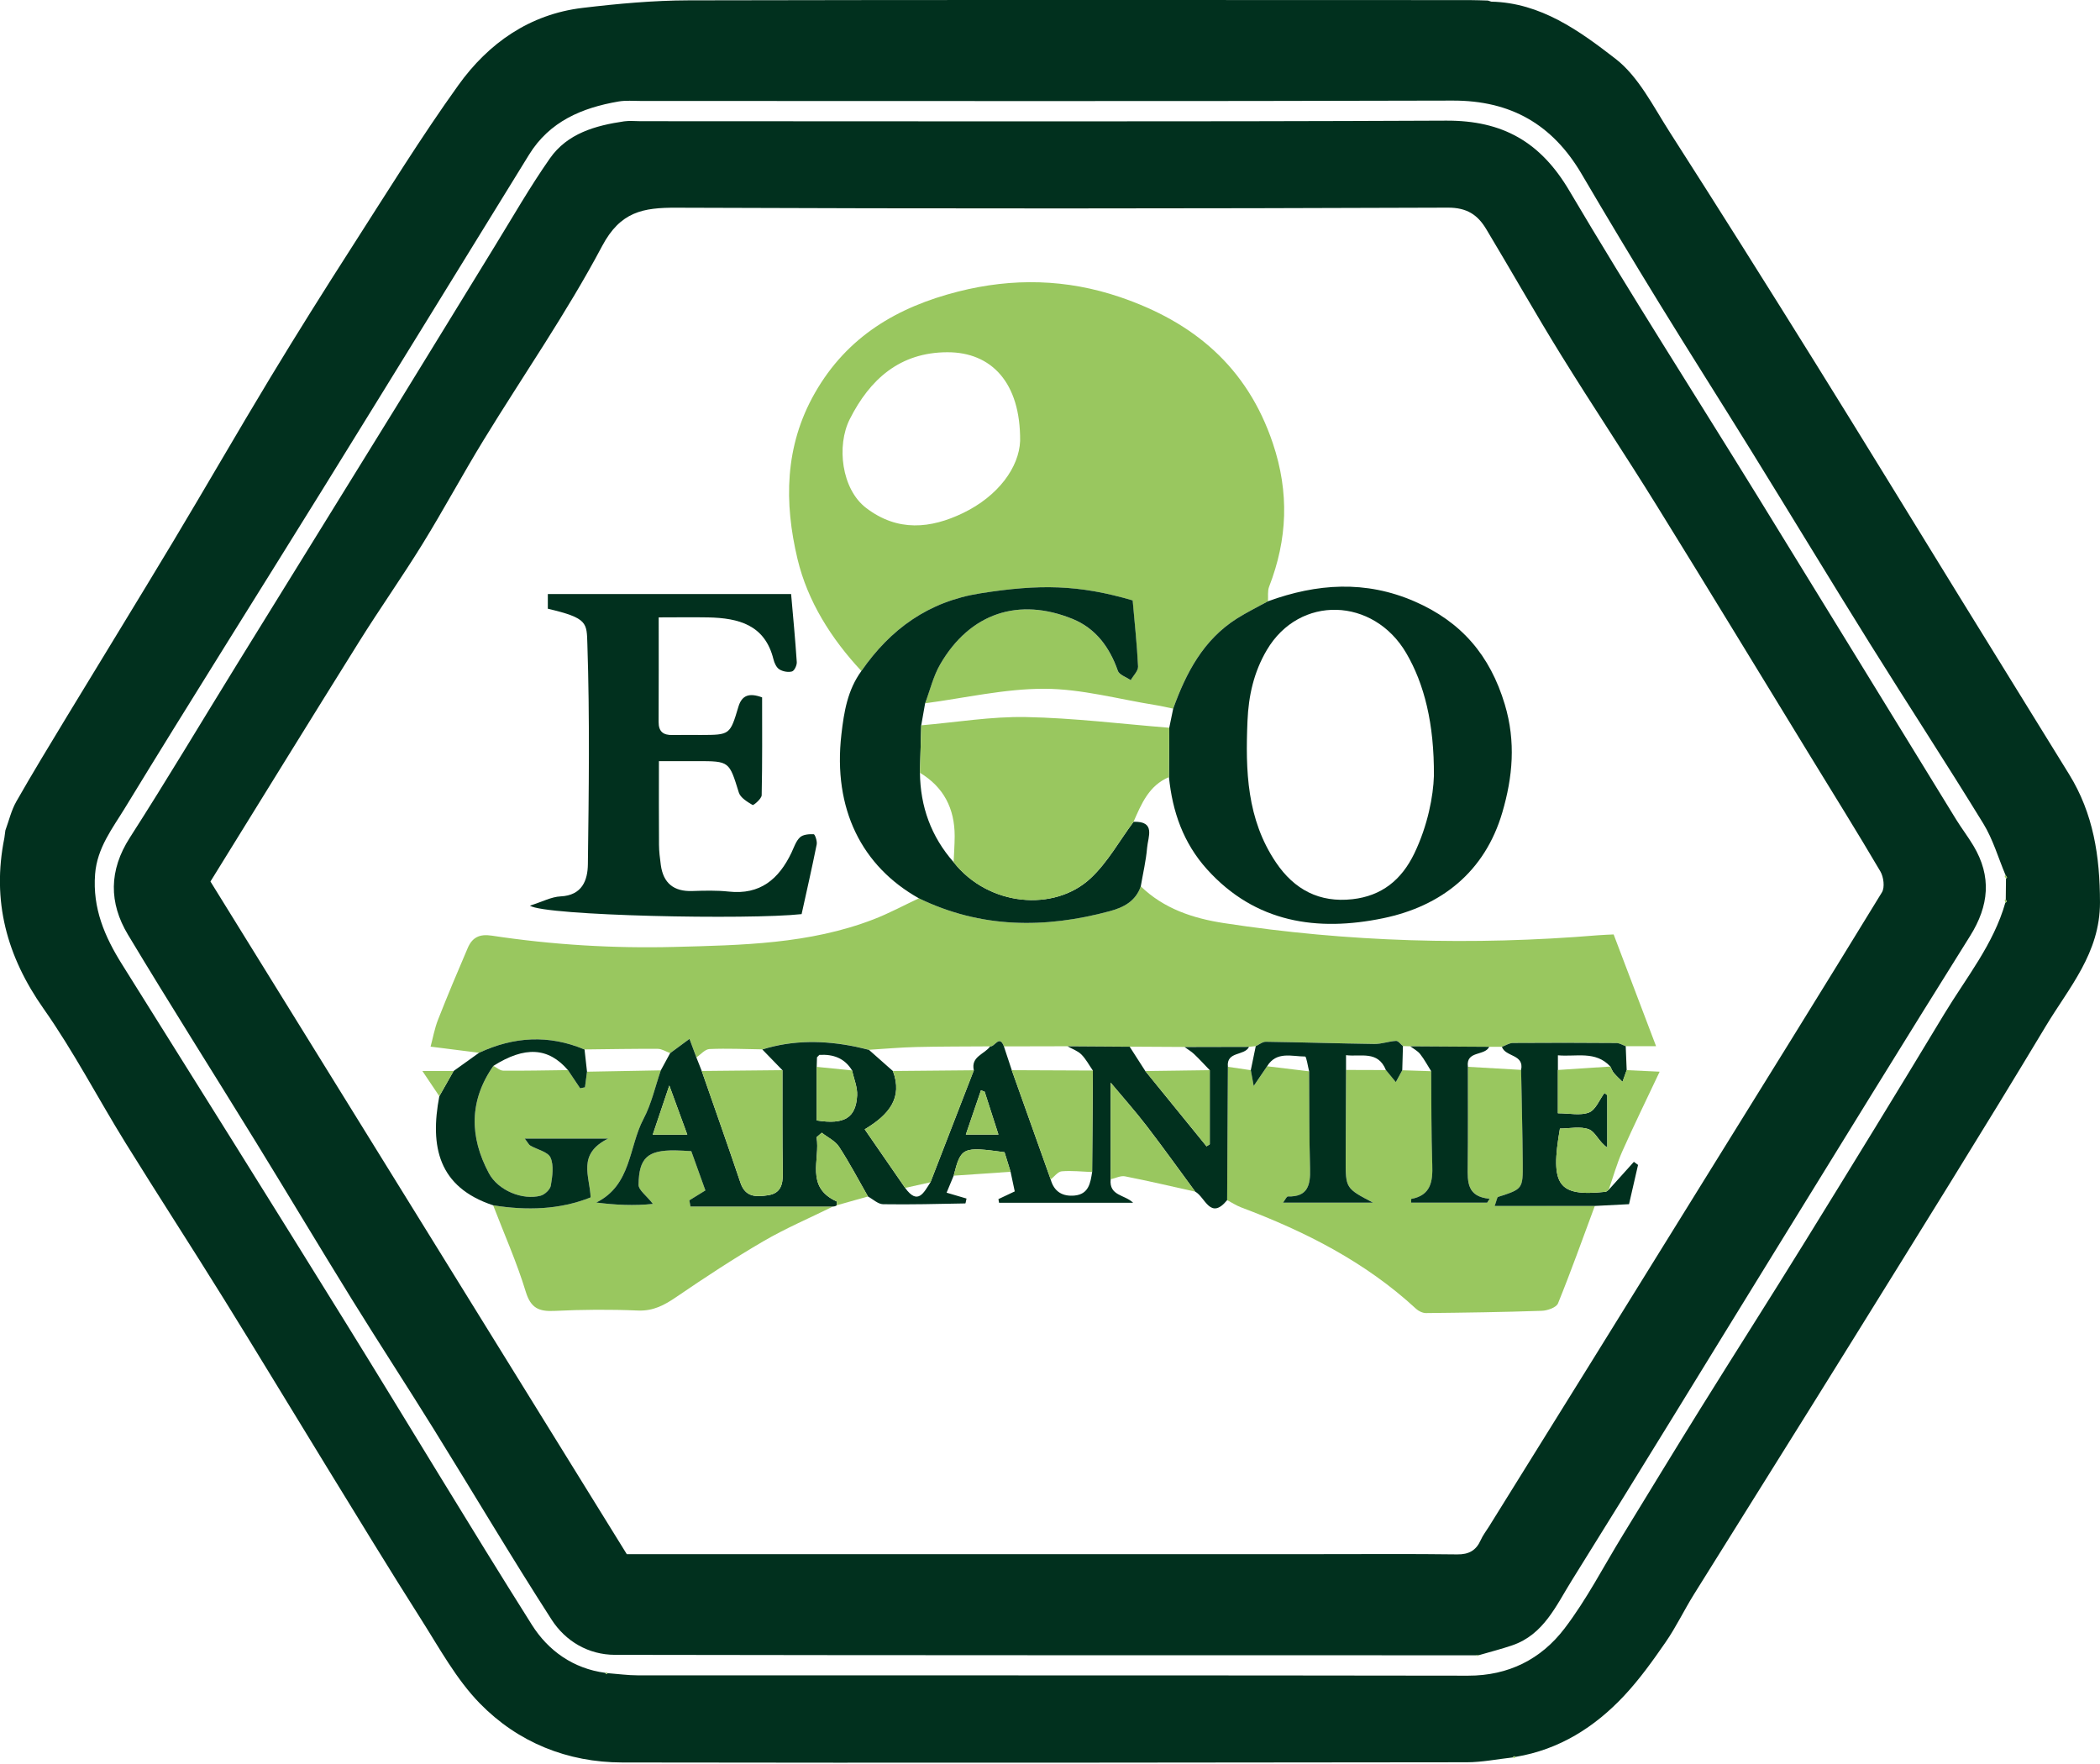 <?xml version="1.0" encoding="utf-8"?>
<!-- Generator: $$$/GeneralStr/196=Adobe Illustrator 27.6.0, SVG Export Plug-In . SVG Version: 6.00 Build 0)  -->
<svg version="1.1" id="Calque_1" xmlns="http://www.w3.org/2000/svg" xmlns:xlink="http://www.w3.org/1999/xlink" x="0px" y="0px"
	 viewBox="0 0 1024 860" style="enable-background:new 0 0 1024 860;" xml:space="preserve">
<g>
	<path style="fill:#01301E;" d="M2.62,404.91c1.74-4.71,2.88-9.76,5.33-14.06c7.93-13.92,16.27-27.6,24.57-41.31
		c17.28-28.51,34.76-56.9,51.91-85.48c15.95-26.58,31.39-53.47,47.43-80c12.94-21.4,26.25-42.59,39.76-63.64
		c17.01-26.49,33.56-53.35,51.9-78.91c14.65-20.43,34.73-34.58,60.55-37.66c17.2-2.05,34.57-3.64,51.87-3.68
		c126.9-0.29,253.8-0.14,380.69-0.12c2.97,0,5.94,0.14,8.91,0.22c0.54,0.18,1.07,0.35,1.61,0.53c24.17,0.53,43.03,14.27,60.59,27.85
		c11.27,8.72,18.37,23.18,26.38,35.67c23.84,37.19,47.36,74.6,70.72,112.1c23.72,38.08,47.1,76.39,70.64,114.58
		c17.79,28.85,35.6,57.69,53.43,86.52c11.88,19.21,15.06,40.03,15.08,62.53c0.03,24.71-15.15,41.55-26.43,60.33
		c-30.71,51.11-62.31,101.68-93.74,152.35c-25.83,41.65-51.94,83.13-77.84,124.73c-4.76,7.64-8.65,15.85-13.75,23.23
		c-6.26,9.07-12.75,18.15-20.26,26.17c-14.39,15.37-31.65,26.29-52.9,29.82l-0.78-0.33l-0.64,0.61c-7.48,0.82-14.96,2.35-22.44,2.36
		c-137.25,0.18-274.5,0.32-411.74,0.1c-26.81-0.04-50.91-9.78-69.47-28.78c-11.53-11.8-19.73-26.98-28.71-41.1
		c-15.7-24.69-30.89-49.69-46.21-74.62c-16.73-27.24-33.22-54.62-50.09-81.78c-15.76-25.39-32.05-50.45-47.79-75.85
		c-13.45-21.72-25.26-44.56-39.93-65.39c-18.02-25.59-25.33-52.64-19.14-83.3C2.32,407.38,2.47,406.14,2.62,404.91z M296.27,815.86
		c4.93,0.37,9.85,1.07,14.78,1.07c134.95,0.06,269.9-0.06,404.84,0.16c19.73,0.03,35.54-8.06,46.89-22.87
		c10.87-14.18,19.12-30.36,28.52-45.66c12.58-20.51,25.04-41.09,37.75-61.51c16.93-27.22,34.2-54.23,51.05-81.51
		c22.78-36.87,45.47-73.8,67.84-110.92c10.69-17.74,24.12-34.04,29.91-54.49c0.21-0.13,0.62-0.29,0.6-0.38
		c-0.07-0.43-0.25-0.84-0.4-1.25c0.04-3.37,0.07-6.74,0.11-10.11c0.18-0.18,0.54-0.44,0.51-0.52c-0.19-0.41-0.48-0.77-0.73-1.15
		c-3.55-8.41-6.12-17.43-10.84-25.12c-18.03-29.41-36.93-58.3-55.19-87.58c-19.41-31.12-38.39-62.51-57.68-93.7
		c-14.94-24.16-30.21-48.13-45.08-72.34c-12.85-20.93-25.51-41.98-37.94-63.16c-14.15-24.09-34.46-35.86-62.88-35.77
		c-131.96,0.4-263.92,0.17-395.88,0.18c-3.64,0-7.35-0.34-10.89,0.27c-17.8,3.07-33.58,9.7-43.59,25.93
		c-33.44,54.23-66.79,108.51-100.34,162.67c-32.19,51.97-64.84,103.65-96.67,155.83c-6.07,9.96-13.6,19.45-14.59,32.3
		c-1.29,16.67,4.65,30.48,13.15,44.03c36.58,58.35,73.12,116.72,109.39,175.26c30.28,48.87,59.8,98.2,90.47,146.82
		c7.91,12.54,20.09,21.28,35.73,23.36l0.55,0.62C295.66,816.31,296.27,815.86,296.27,815.86z"/>
	<path style="fill:#99C75F;" d="M2.62,404.91c-0.15,1.23-0.3,2.47-0.46,3.7C2.32,407.38,2.47,406.14,2.62,404.91z"/>
	<path style="fill:#99C75F;" d="M727.15,0.8c-0.54-0.18-1.07-0.35-1.61-0.53C726.08,0.45,726.62,0.63,727.15,0.8z"/>
	<polygon style="fill:#99C75F;" points="737.67,856.97 738.31,856.36 739.09,856.69 738.47,857.29 	"/>
	<path style="fill:#99C75F;" d="M977.86,440.14c-0.12-0.41-0.29-0.82-0.34-1.24c-0.01-0.11,0.36-0.26,0.55-0.4
		c0.14,0.42,0.33,0.83,0.4,1.25C978.48,439.85,978.07,440.01,977.86,440.14z"/>
	<path style="fill:#99C75F;" d="M978.17,428.39c-0.24-0.37-0.52-0.73-0.68-1.13c-0.04-0.1,0.29-0.35,0.45-0.53
		c0.26,0.38,0.55,0.74,0.73,1.15C978.72,427.94,978.35,428.21,978.17,428.39z"/>
	<polygon style="fill:#99C75F;" points="295.11,815.7 295.75,815.41 296.27,815.86 295.66,816.31 	"/>
	<path style="fill:#01301E;" d="M719.61,807.15c-139.9-0.03-279.8,0.03-419.71-0.22c-12.97-0.02-24.13-6.61-30.93-17.16
		c-19.72-30.62-38.28-61.98-57.49-92.93c-13.12-21.15-26.74-41.99-39.84-63.15c-15.81-25.55-31.21-51.36-46.96-76.95
		c-20.72-33.68-41.92-67.07-62.28-100.97c-9.31-15.51-9.37-31.32,0.93-47.35c18.01-28.05,35.07-56.71,52.59-85.08
		c25.78-41.75,51.64-83.44,77.4-125.19c15.99-25.91,31.82-51.92,47.79-77.85c8.89-14.44,17.33-29.22,27.05-43.09
		c8.51-12.15,22.14-15.99,36.17-18.04c2.59-0.38,5.28-0.07,7.93-0.07c130.98,0,261.95,0.33,392.93-0.27
		c27.52-0.13,45.99,10.36,60.03,34.14c29.6,50.1,61.03,99.11,91.58,148.66c32.39,52.54,64.6,105.2,96.93,157.78
		c2.72,4.43,5.91,8.57,8.57,13.02c8.93,14.95,7.59,29.22-1.62,43.93c-31.74,50.68-63.04,101.62-94.43,152.51
		C832.98,662.8,800,716.92,766.42,770.68c-7.6,12.17-13.66,26.39-29.03,31.62c-5.36,1.83-10.88,3.22-16.32,4.81
		C720.59,807.12,720.1,807.13,719.61,807.15z M102.62,429.84c67.61,109.24,135.28,218.56,203.01,327.99c2.42,0,4.73,0,7.03,0
		c110.47,0,220.95,0,331.42,0c22.16,0,44.32-0.17,66.48,0.12c5.72,0.07,9.22-1.93,11.48-7c1.04-2.34,2.67-4.41,4.03-6.6
		c16.28-26.18,32.57-52.34,48.83-78.53c18.5-29.79,36.97-59.61,55.45-89.41c29.18-47.05,58.44-94.06,87.31-141.29
		c1.48-2.42,0.83-7.5-0.76-10.21c-11.26-19.15-23.03-38.01-34.63-56.96c-24.84-40.57-49.52-81.24-74.58-121.67
		c-15.25-24.61-31.35-48.69-46.57-73.31c-12.5-20.2-24.18-40.91-36.42-61.27c-4.14-6.89-9.33-10.49-18.73-10.45
		c-125.36,0.47-250.71,0.55-376.07,0.03c-16.34-0.07-27.38,1.87-36.33,18.76c-17.27,32.58-38.49,63.04-57.78,94.57
		c-10.22,16.7-19.49,33.98-29.77,50.64c-9.91,16.07-20.83,31.52-30.84,47.54C150.85,351.72,126.79,390.81,102.62,429.84z"/>
	<path style="fill:#99C75F;" d="M719.61,807.15c0.49-0.01,0.97-0.03,1.46-0.04l-0.72,0.43L719.61,807.15z"/>
	<path style="fill:#99C75F;" d="M233.6,513.35c-7.64-0.97-15.28-1.93-23.64-2.99c1.12-4.15,1.94-8.84,3.65-13.18
		c4.61-11.73,9.5-23.36,14.48-34.95c2.15-5.01,5.6-6.92,11.64-6c29.54,4.48,59.35,6.28,89.18,5.51
		c32.77-0.86,65.77-1.38,97.02-13.44c7.57-2.92,14.77-6.82,22.14-10.27c30.17,14.65,61.3,14.83,93.04,6.28
		c6.86-1.85,12.66-4.88,15.14-12.12c11.32,10.94,25.48,15.62,40.54,17.93c60.53,9.28,121.33,10.99,182.34,5.94
		c2.6-0.22,5.21-0.28,7.71-0.41c6.77,17.84,13.42,35.36,20.69,54.49c-5.4,0-10.1,0-14.8,0c-1.5-0.54-3-1.53-4.51-1.54
		c-16.84-0.13-33.68-0.16-50.51-0.03c-1.78,0.01-3.56,1.22-5.34,1.88c-2.06-0.01-4.13-0.01-6.19-0.02
		c-12.82-0.08-25.63-0.15-38.45-0.23c-1.2-0.04-2.41-0.07-3.61-0.11c-1.12-0.9-2.28-2.61-3.35-2.56c-3.51,0.18-7,1.54-10.48,1.49
		c-17.67-0.23-35.34-0.81-53.01-1.07c-1.63-0.02-3.29,1.4-4.93,2.15c-1.1,0.12-2.2,0.23-3.3,0.35c-10.48,0.02-20.96,0.05-31.43,0.07
		c-8.92-0.05-17.84-0.1-26.75-0.15c-10.1-0.07-20.21-0.13-30.31-0.2c-10.34,0.02-20.68,0.05-31.02,0.07
		c-2.22-5.97-4.49,0.37-6.73-0.02c-12.04,0.09-24.09,0.04-36.12,0.33c-7.65,0.18-15.3,0.88-22.95,1.34
		c-2.15-0.51-4.28-1.09-6.44-1.53c-15.29-3.13-30.5-3.35-45.57,1.33c-8.59-0.12-17.19-0.53-25.76-0.16
		c-2.18,0.09-4.26,2.64-6.39,4.06c-1.01-2.71-2.01-5.42-3.36-9.04c-3.65,2.69-6.55,4.82-9.44,6.96c-2.01-0.72-4.02-2.06-6.04-2.07
		c-11.9-0.07-23.8,0.16-35.7,0.29C267.65,504.43,250.52,505.47,233.6,513.35z"/>
	<path style="fill:#99C75F;" d="M420.03,327.2c-14.69-15.74-26.21-33.95-31.14-54.57c-6.55-27.42-6.38-54.98,8.44-80.97
		c15.75-27.62,40.22-41.95,69.89-49.49c26.56-6.75,52.88-6.15,78.82,2.66c35.87,12.18,62.1,33.98,74.64,71.38
		c8.07,24.06,7.11,46.78-1.84,69.89c-0.82,2.12-0.4,4.72-0.55,7.09c-5.08,2.8-10.33,5.35-15.22,8.46
		c-16.32,10.36-24.71,26.41-31.01,43.9c-2.85-0.58-5.68-1.28-8.55-1.73c-18.03-2.88-36.07-7.9-54.12-7.96
		c-19.43-0.07-38.87,4.52-58.31,7.08c2.4-6.36,3.98-13.21,7.35-19.01c14.52-25.03,38.33-32.78,64.54-22.12
		c11.25,4.58,18.07,13.77,22.08,25.27c0.7,2.02,4.12,3.08,6.28,4.59c1.26-2.23,3.68-4.51,3.58-6.67
		c-0.52-10.82-1.7-21.61-2.63-32.22c-26.28-7.71-45.43-8.02-74.29-3.45C452.75,293.32,434.23,306.72,420.03,327.2z M497.43,215
		c0.25-28.5-14.06-43.28-35.44-43.24c-23.18,0.05-37.79,13.13-47.63,32.63c-6.55,12.99-4,34.11,7.93,43.25
		c15.46,11.85,31.59,10.11,47.34,2.51C486.79,241.86,496.94,227.83,497.43,215z"/>
	<path style="fill:#99C75F;" d="M777.66,588.04c-5.9,15.88-11.58,31.84-17.95,47.52c-0.81,2-5.15,3.52-7.91,3.61
		c-18.79,0.65-37.6,0.91-56.4,1.11c-1.64,0.02-3.64-0.92-4.87-2.06c-24.74-22.86-54.07-37.73-85.26-49.45
		c-2.4-0.9-4.6-2.36-6.89-3.56c0.12-21.67,0.24-43.34,0.36-65.01c3.73,0.55,7.46,1.09,11.19,1.64c0.36,1.94,0.72,3.88,1.42,7.69
		c2.9-4.26,4.71-6.93,6.53-9.6c6.83,0.82,13.67,1.65,20.5,2.47c0.12,15.82,0,31.66,0.45,47.47c0.23,7.97-1.07,13.8-10.79,13.54
		c-0.66-0.02-1.36,1.67-2.39,3.03c14.49,0,28.07,0,43.92,0c-13.38-7-13.4-7-13.37-21.19c0.03-14.51,0.11-29.02,0.17-43.53
		c6.48,0.02,12.97,0.04,19.45,0.06c1.61,1.95,3.22,3.91,4.83,5.86c1.05-1.92,2.09-3.85,3.14-5.77c4.7,0.15,9.4,0.31,14.1,0.46
		c0.14,15.19,0,30.4,0.53,45.58c0.28,8.19-0.62,14.92-10.27,16.71c-0.11,0.02-0.01,1.18-0.01,1.81c12.37,0,24.71,0,37.06,0
		c0.39-0.63,0.79-1.27,1.18-1.9c-11.04-0.99-10.76-8.26-10.67-15.77c0.2-16.19,0.07-32.38,0.08-48.56c8.65,0.5,17.3,1,25.95,1.49
		c0.28,15.11,0.67,30.22,0.8,45.33c0.11,12.77-0.04,12.75-12,16.6c-0.54,0.17-0.66,1.63-1.69,4.41
		C745.71,588.04,761.69,588.04,777.66,588.04z"/>
	<path style="fill:#01301E;" d="M572.07,345.55c6.3-17.49,14.69-33.54,31.01-43.9c4.89-3.1,10.14-5.65,15.22-8.46
		c23.86-8.69,47.58-10.34,71.55,0.11c22.7,9.9,36.73,26.2,43.93,50.22c5.46,18.22,3.82,35.48-1.22,52.64
		c-8.49,28.94-29.7,45.7-58.09,51.58c-32.03,6.63-62.33,2.32-85.91-23.86c-11.54-12.81-16.88-28.12-18.55-44.96
		c0.05-8.02,0.09-16.04,0.14-24.06C570.79,351.76,571.43,348.65,572.07,345.55z M699.2,378.38c0.19-25.53-4.71-44.94-13.51-59.95
		c-15.92-27.17-52.01-28.52-67.96-1.47c-6.33,10.73-8.91,22.24-9.43,34.58c-1.02,24.19-0.37,47.88,13.87,68.99
		c8.99,13.33,21.24,19.73,37.31,17.94c14.23-1.59,23.91-9.37,30.15-22.28C696.24,402.48,698.91,388.06,699.2,378.38z"/>
	<path style="fill:#99C75F;" d="M406.22,588.31c-11.38,5.61-23.12,10.61-34.06,16.99c-14.46,8.43-28.48,17.65-42.3,27.09
		c-5.87,4.01-11.3,6.97-18.83,6.65c-13.52-0.58-27.1-0.48-40.61,0.18c-7.6,0.37-11.59-1.28-14.06-9.39
		c-4.37-14.32-10.5-28.1-15.89-42.1c16.39,2.62,32.48,2.18,47.54-3.85c-0.37-10.37-6.77-21.05,8.54-28.68c-14.97,0-27.27,0-40.66,0
		c1.53,1.97,1.95,2.97,2.71,3.41c3.38,1.98,8.61,3.03,9.86,5.87c1.7,3.86,0.89,9.14,0.14,13.64c-0.32,1.92-2.94,4.38-4.96,4.92
		c-8.82,2.34-20.75-2.55-25.23-10.93c-9.47-17.72-9.71-35.37,2.18-52.36c1.6,0.81,3.2,2.3,4.81,2.32
		c10.51,0.09,21.03-0.14,31.55-0.27c1.98,2.95,3.97,5.91,5.95,8.86c0.78-0.16,1.57-0.31,2.35-0.47c0.33-2.54,0.67-5.07,1-7.61
		c11.99-0.22,23.99-0.44,35.98-0.66c-2.74,7.93-4.54,16.36-8.43,23.67c-7.25,13.62-5.81,32.25-23.04,40.79
		c9.41,1.2,18.49,1.66,27.64,0.66c-3.22-4.11-7.04-6.75-7.01-9.34c0.16-13.19,4.47-16.88,17.77-16.75c2.6,0.02,5.19,0.24,7.93,0.37
		c2.36,6.58,4.61,12.85,6.88,19.15c-2.91,1.8-5.36,3.31-7.82,4.83c0.18,1,0.36,2.01,0.54,3.01
		C359.86,588.31,383.04,588.31,406.22,588.31z"/>
	<path style="fill:#01301E;" d="M406.22,588.31c-23.18,0-46.36,0-69.54,0c-0.18-1-0.36-2.01-0.54-3.01
		c2.46-1.52,4.91-3.03,7.82-4.83c-2.26-6.31-4.52-12.58-6.88-19.15c-2.74-0.13-5.34-0.35-7.93-0.37
		c-13.3-0.12-17.61,3.57-17.77,16.75c-0.03,2.59,3.79,5.23,7.01,9.34c-9.15,0.99-18.23,0.53-27.64-0.66
		c17.23-8.54,15.79-27.16,23.04-40.79c3.89-7.32,5.69-15.74,8.43-23.67c1.52-2.79,3.03-5.59,4.55-8.38
		c2.89-2.13,5.79-4.26,9.44-6.96c1.34,3.61,2.35,6.32,3.36,9.04c0.87,2.2,1.74,4.4,2.61,6.61c6.31,18.16,12.75,36.27,18.88,54.5
		c2.42,7.2,7.76,6.95,13.45,6.1c6.15-0.92,7.27-5.14,7.18-10.71c-0.26-16.75-0.13-33.51-0.16-50.27c-3.27-3.37-6.54-6.74-9.81-10.11
		c15.06-4.69,30.28-4.47,45.57-1.33c2.16,0.44,4.3,1.02,6.44,1.53c3.89,3.44,7.78,6.88,11.67,10.33
		c4.89,13.05-1.86,21.28-13.76,28.41c6.96,10.08,13.35,19.33,19.73,28.58c6.23,8.65,9.12,2.19,12.34-2.74
		c7.05-18.21,14.1-36.41,21.15-54.62c-1.55-6.74,5.22-7.81,7.94-11.64c2.24,0.4,4.51-5.95,6.73,0.02c1.28,3.86,2.55,7.71,3.83,11.57
		c6.33,17.76,12.65,35.52,18.98,53.28c1.63,6.01,5.85,8.42,11.72,7.84c6.82-0.68,7.66-6.13,8.48-11.45c0.12-16.5,0.24-33,0.35-49.5
		c-1.84-2.65-3.36-5.62-5.61-7.85c-1.79-1.78-4.46-2.67-6.73-3.96c10.1,0.07,20.21,0.13,30.31,0.2c2.54,3.95,5.08,7.9,7.61,11.85
		c9.96,12.24,19.91,24.49,29.87,36.73c0.52-0.34,1.04-0.69,1.56-1.03c0-12.04,0-24.08,0-36.12c-2.53-2.62-4.99-5.33-7.63-7.84
		c-1.39-1.32-3.1-2.3-4.66-3.44c10.48-0.02,20.96-0.05,31.43-0.07c-2.21,4.53-11.11,1.98-10.3,9.72
		c-0.12,21.67-0.24,43.34-0.36,65.01c-8.23,10.03-10.71-1.52-15.56-4.14c-7.9-10.72-15.65-21.56-23.76-32.12
		c-5.35-6.97-11.22-13.55-17.49-21.05c0,16.89,0,32.01,0,47.13c-0.82,8.18,6.88,7.42,10.97,11.47c-21.79,0-43.58,0-65.38,0
		c-0.1-0.6-0.21-1.2-0.31-1.79c2.67-1.26,5.35-2.53,7.96-3.76c-0.74-3.49-1.38-6.52-2.03-9.56c-1.01-3.26-2.02-6.52-2.95-9.55
		c-20.52-2.8-21.26-2.44-24.81,11.46c-1.05,2.51-2.09,5.03-3.44,8.27c3.48,1.02,6.61,1.95,9.71,2.86c-0.29,1.25-0.43,2.37-0.58,2.38
		c-13.37,0.25-26.74,0.61-40.1,0.39c-2.48-0.04-4.91-2.44-7.37-3.76c-4.64-8.11-8.99-16.43-14.09-24.24
		c-1.89-2.89-5.58-4.6-8.45-6.86c-0.84,0.73-1.68,1.46-2.53,2.19c1.9,10.8-5.77,24.23,9.79,31.31c0.25,0.11,0.03,1.24,0.03,1.89
		C407.48,588.13,406.89,588.33,406.22,588.31z M398.38,515.55c-0.05,1.56-0.1,3.12-0.15,4.68c0,8.79,0,17.59,0,26.13
		c13.55,2.15,19.11-1.3,19.72-12.15c0.23-4.02-1.58-8.16-2.46-12.24c-3.65-6.03-9.24-7.99-15.95-7.58
		C399.16,514.77,398.77,515.16,398.38,515.55z M335.14,553.29c-2.96-8.1-5.49-15.01-8.77-23.98c-3.21,9.52-5.54,16.44-8.08,23.98
		C323.71,553.29,328.53,553.29,335.14,553.29z M486.86,553.23c-2.34-7.26-4.53-14.08-6.73-20.91c-0.6-0.22-1.2-0.43-1.81-0.65
		c-2.36,6.9-4.72,13.81-7.36,21.56C476.91,553.23,481.66,553.23,486.86,553.23z"/>
	<path style="fill:#01301E;" d="M321.19,301.05c0,18.03,0.06,34.5-0.04,50.97c-0.03,4.74,2.28,6.48,6.72,6.39
		c4.63-0.1,9.26,0,13.89-0.02c14.18-0.04,14.2-0.04,18.32-13.82c1.67-5.57,5.29-6.84,11.54-4.51c0,15.61,0.14,31.67-0.21,47.71
		c-0.04,1.71-3.98,5.03-4.42,4.76c-2.59-1.54-5.94-3.53-6.73-6.09c-4.73-15.23-4.51-15.3-20.38-15.3c-5.59,0-11.17,0-18.58,0
		c0,13.97-0.06,27.35,0.04,40.74c0.02,3.3,0.44,6.6,0.88,9.88c1.2,8.87,6.3,13.01,15.3,12.72c5.94-0.19,11.95-0.37,17.84,0.27
		c15.3,1.68,24.42-6.09,30.56-18.94c1.24-2.6,2.17-5.64,4.16-7.51c1.48-1.39,4.45-1.62,6.71-1.5c0.6,0.03,1.76,3.36,1.45,4.94
		c-2.31,11.52-4.93,22.97-7.36,34c-25.73,2.84-125.09,0.84-132.49-4.12c6.16-1.95,10.5-4.31,14.94-4.52
		c10.53-0.49,13.23-7.84,13.33-15.68c0.46-35.7,0.93-71.44-0.24-107.11c-0.35-10.61,0.36-12.88-19.29-17.48c0-2.13,0-4.36,0-7.16
		c39.25,0,78.46,0,118.63,0c0.96,11.02,2.03,22.09,2.76,33.19c0.1,1.54-1.17,4.23-2.32,4.55c-1.86,0.52-4.48,0.04-6.16-1.01
		c-1.44-0.9-2.44-3.08-2.88-4.88c-4.16-16.91-17.07-20.14-31.79-20.46C337.78,300.92,330.2,301.05,321.19,301.05z"/>
	<path style="fill:#01301E;" d="M420.03,327.2c14.2-20.48,32.71-33.88,57.99-37.88c28.86-4.57,48.01-4.26,74.29,3.45
		c0.93,10.62,2.11,21.4,2.63,32.22c0.1,2.16-2.32,4.44-3.58,6.67c-2.16-1.51-5.58-2.57-6.28-4.59
		c-4.02-11.5-10.83-20.69-22.08-25.27c-26.21-10.66-50.02-2.91-64.54,22.12c-3.37,5.8-4.95,12.65-7.35,19.01
		c-0.63,3.58-1.26,7.16-1.89,10.74c-0.21,7.71-0.43,15.42-0.64,23.13c0.18,16.53,5.46,31.15,16.43,43.62
		c17.05,21.64,49.13,24.28,66.74,7.89c8.34-7.76,14.08-18.3,20.99-27.58c10.95-0.4,7.05,7.39,6.61,12.66
		c-0.53,6.31-2.02,12.55-3.09,18.81c-2.49,7.24-8.28,10.27-15.14,12.12c-31.74,8.55-62.88,8.36-93.04-6.28
		c-27.73-15.54-42.02-43.44-37.79-79.99C411.54,347.1,413.31,336.39,420.03,327.2z"/>
	<path style="fill:#99C75F;" d="M448.57,376.81c0.21-7.71,0.43-15.42,0.64-23.13c17.05-1.46,34.12-4.36,51.13-4.03
		c23.3,0.45,46.55,3.36,69.82,5.22c-0.05,8.02-0.09,16.04-0.14,24.06c-9.78,4.09-13.44,13.02-17.29,21.81
		c-6.92,9.28-12.66,19.82-20.99,27.58c-17.61,16.39-49.69,13.76-66.74-7.89c0.18-4.24,0.51-8.49,0.52-12.73
		C465.53,394.32,460.2,383.82,448.57,376.81z"/>
	<path style="fill:#01301E;" d="M286.24,522.58c-0.33,2.54-0.67,5.07-1,7.61c-0.78,0.16-1.57,0.31-2.35,0.47
		c-1.98-2.95-3.97-5.91-5.95-8.86c-9.57-11.11-21-11.75-36.36-2.05c-11.89,16.99-11.65,34.64-2.18,52.36
		c4.48,8.38,16.41,13.28,25.23,10.93c2.02-0.54,4.65-3.01,4.96-4.92c0.75-4.5,1.56-9.78-0.14-13.64c-1.25-2.84-6.48-3.89-9.86-5.87
		c-0.75-0.44-1.18-1.44-2.71-3.41c13.39,0,25.69,0,40.66,0c-15.31,7.63-8.91,18.31-8.54,28.68c-15.06,6.03-31.15,6.47-47.54,3.85
		c-26.74-8.84-30.91-28.66-26.24-53.19c2.32-4.1,4.64-8.19,6.96-12.29c4.14-2.96,8.28-5.93,12.41-8.89
		c16.92-7.89,34.05-8.93,51.44-1.6C285.44,515.36,285.84,518.97,286.24,522.58z"/>
	<path style="fill:#01301E;" d="M777.66,588.04c-15.98,0-31.95,0-48.83,0c1.02-2.78,1.15-4.24,1.69-4.41
		c11.96-3.85,12.11-3.83,12-16.6c-0.12-15.11-0.52-30.22-0.8-45.33c1.62-7.68-7.69-6.28-9.35-11.24c1.78-0.65,3.55-1.86,5.34-1.88
		c16.84-0.13,33.68-0.1,50.51,0.03c1.51,0.01,3.01,1,4.51,1.54c0.16,3.89,0.31,7.78,0.47,11.67c-0.68,1.9-1.35,3.8-2.03,5.7
		c-1.41-1.42-2.92-2.76-4.2-4.29c-0.76-0.9-1.17-2.1-1.73-3.17c-7.26-7.86-16.72-4.63-25.58-5.48c0,2.68,0,4.92,0,7.16
		c0,6.83,0,13.66,0,21.11c5.7,0,11.03,1.25,15.2-0.4c3.25-1.29,5.05-6.21,7.5-9.51c0.46,0.37,0.93,0.73,1.39,1.1
		c0,8.51,0,17.02,0,25.53c-4.08-2.7-5.77-7.63-8.9-8.86c-4.18-1.64-9.49-0.41-14.19-0.41c-4.87,27.89-0.92,33.26,22.21,30.85
		c0.56-0.06,1.07-0.66,1.6-1.02c4.08-4.53,8.16-9.07,12.24-13.6c0.68,0.5,1.36,1,2.03,1.5c-1.44,6.26-2.88,12.52-4.4,19.15
		C788.58,587.48,783.12,587.76,777.66,588.04z"/>
	<path style="fill:#99C75F;" d="M784.45,580.13c-0.53,0.35-1.03,0.96-1.6,1.02c-23.12,2.41-27.07-2.96-22.21-30.85
		c4.7,0,10.01-1.24,14.19,0.41c3.14,1.23,4.82,6.16,8.9,8.86c0-8.51,0-17.02,0-25.53c-0.46-0.37-0.93-0.74-1.39-1.1
		c-2.45,3.3-4.25,8.22-7.5,9.51c-4.17,1.66-9.5,0.4-15.2,0.4c0-7.45,0-14.28,0-21.11c8.53-0.56,17.05-1.12,25.58-1.68
		c0.57,1.07,0.97,2.27,1.73,3.17c1.28,1.53,2.79,2.87,4.2,4.29c0.68-1.9,1.35-3.8,2.03-5.7c4.85,0.23,9.71,0.45,16.1,0.75
		c-6.42,13.61-12.57,26.16-18.25,38.93C788.38,567.5,786.62,573.91,784.45,580.13z"/>
	<path style="fill:#99C75F;" d="M541.58,575.04c0-15.12,0-30.24,0-47.13c6.26,7.5,12.13,14.08,17.49,21.05
		c8.11,10.56,15.86,21.4,23.76,32.12c-11.4-2.54-22.77-5.22-34.22-7.47C546.44,573.18,543.93,574.51,541.58,575.04z"/>
	<path style="fill:#99C75F;" d="M408,587.72c0-0.65,0.21-1.78-0.03-1.89c-15.57-7.07-7.9-20.51-9.79-31.31
		c0.84-0.73,1.68-1.46,2.53-2.19c2.87,2.25,6.56,3.96,8.45,6.86c5.11,7.81,9.45,16.12,14.09,24.24
		C418.16,584.86,413.08,586.29,408,587.72z"/>
	<path style="fill:#99C75F;" d="M465.02,573.29c3.55-13.9,4.29-14.25,24.81-11.46c0.94,3.03,1.95,6.29,2.95,9.55
		C483.53,572.02,474.27,572.66,465.02,573.29z"/>
	<path style="fill:#99C75F;" d="M221.18,522.25c-2.32,4.1-4.64,8.19-6.96,12.29c-2.34-3.49-4.68-6.98-8.25-12.29
		C212.54,522.25,216.86,522.25,221.18,522.25z"/>
	<path style="fill:#01301E;" d="M683.77,521.88c-1.05,1.92-2.09,3.85-3.14,5.77c-1.61-1.95-3.22-3.91-4.83-5.86
		c-3.91-9.69-12.33-6.35-19.45-7.27c0,2.76,0,4.98,0,7.21c-0.06,14.51-0.14,29.02-0.17,43.53c-0.03,14.19-0.01,14.19,13.37,21.19
		c-15.84,0-29.42,0-43.92,0c1.03-1.36,1.74-3.05,2.39-3.03c9.72,0.25,11.02-5.57,10.79-13.54c-0.46-15.81-0.33-31.65-0.45-47.47
		c-0.66-2.52-1.31-7.22-1.97-7.23c-6.49-0.02-13.94-2.72-18.53,4.75c-1.82,2.67-3.63,5.34-6.53,9.6c-0.7-3.8-1.06-5.74-1.42-7.69
		c0.81-3.9,1.61-7.8,2.42-11.71c1.65-0.75,3.3-2.18,4.93-2.15c17.67,0.25,35.34,0.84,53.01,1.07c3.48,0.04,6.97-1.31,10.48-1.49
		c1.07-0.06,2.23,1.66,3.35,2.56C684,514.03,683.89,517.96,683.77,521.88z"/>
	<path style="fill:#01301E;" d="M715.77,520.21c-0.01,16.19,0.11,32.38-0.08,48.56c-0.09,7.51-0.38,14.78,10.67,15.77
		c-0.39,0.63-0.79,1.27-1.18,1.9c-12.34,0-24.69,0-37.06,0c0-0.63-0.1-1.79,0.01-1.81c9.64-1.79,10.55-8.51,10.27-16.71
		c-0.52-15.18-0.39-30.39-0.53-45.58c-1.76-2.79-3.32-5.74-5.35-8.33c-1.22-1.56-3.17-2.55-4.8-3.8
		c12.82,0.08,25.63,0.15,38.45,0.23C723.99,515.06,714.74,512.15,715.77,520.21z"/>
	<path style="fill:#99C75F;" d="M342.18,522.22c13.12-0.13,26.23-0.26,39.35-0.39c0.02,16.76-0.1,33.52,0.16,50.27
		c0.09,5.57-1.03,9.79-7.18,10.71c-5.68,0.85-11.03,1.1-13.45-6.1C354.93,558.5,348.49,540.38,342.18,522.22z"/>
	<path style="fill:#99C75F;" d="M435.41,522.24c13.15-0.12,26.3-0.24,39.46-0.36c-7.05,18.21-14.1,36.41-21.15,54.62
		c-4.11,0.91-8.23,1.82-12.34,2.74c-6.39-9.25-12.77-18.5-19.73-28.58C433.55,543.53,440.3,535.29,435.41,522.24z"/>
	<path style="fill:#99C75F;" d="M493.36,521.84c13.18,0.06,26.35,0.12,39.53,0.17c-0.12,16.5-0.24,33-0.35,49.5
		c-4.94-0.19-9.92-0.77-14.81-0.36c-1.89,0.16-3.6,2.58-5.39,3.97C506.01,557.36,499.69,539.6,493.36,521.84z"/>
	<path style="fill:#99C75F;" d="M558.47,522.25c10.48-0.14,20.96-0.28,31.43-0.43c0,12.04,0,24.08,0,36.12
		c-0.52,0.34-1.04,0.69-1.56,1.03C578.38,546.74,568.43,534.5,558.47,522.25z"/>
	<path style="fill:#99C75F;" d="M415.49,521.96c0.88,4.09,2.68,8.22,2.46,12.24c-0.61,10.85-6.17,14.31-19.72,12.15
		c0-8.54,0-17.34,0-26.13C403.99,520.81,409.74,521.38,415.49,521.96z"/>
	<path style="fill:#99C75F;" d="M335.14,553.29c-6.61,0-11.43,0-16.85,0c2.54-7.54,4.87-14.45,8.08-23.98
		C329.65,538.28,332.18,545.19,335.14,553.29z"/>
	<path style="fill:#99C75F;" d="M486.86,553.23c-5.2,0-9.95,0-15.9,0c2.65-7.75,5.01-14.66,7.36-21.56c0.6,0.22,1.2,0.43,1.81,0.65
		C482.33,539.15,484.52,545.97,486.86,553.23z"/>
	<path style="fill:#99C75F;" d="M399.55,514.39c-0.39,0.39-0.77,0.77-1.16,1.16C398.77,515.16,399.16,514.77,399.55,514.39z"/>
</g>
</svg>
